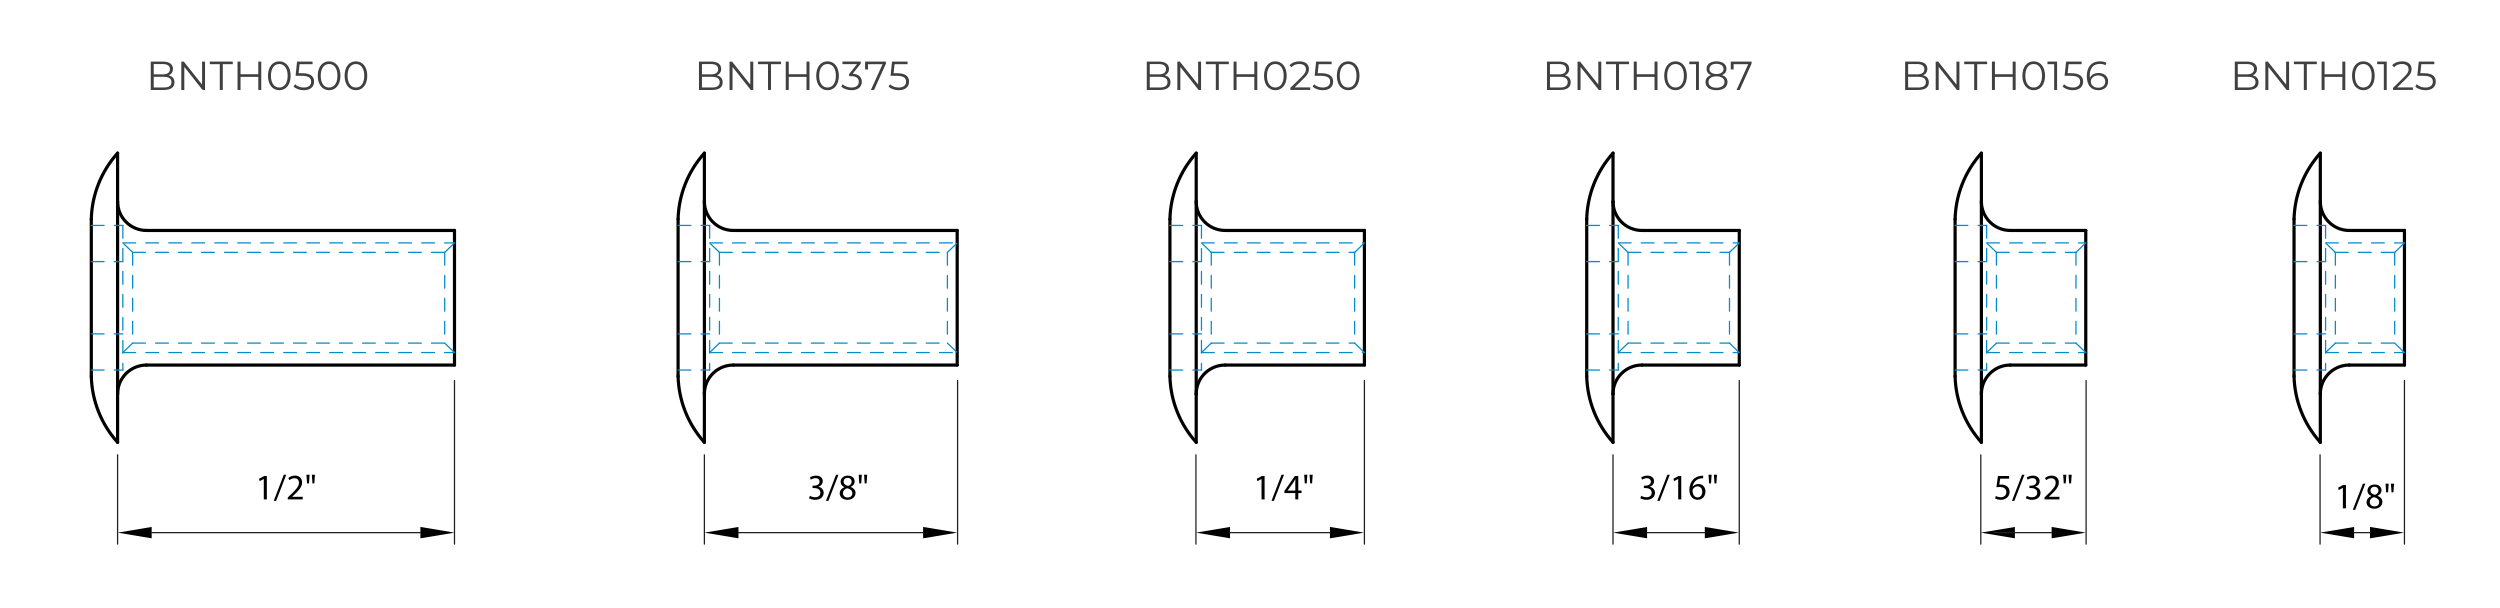 <?xml version="1.0" encoding="UTF-8"?>
<!-- Generator: Adobe Illustrator 16.0.0, SVG Export Plug-In . SVG Version: 6.00 Build 0)  -->
<svg xmlns="http://www.w3.org/2000/svg" xmlns:xlink="http://www.w3.org/1999/xlink" version="1.1" id="Layer_1" x="0px" y="0px" width="555px" height="135px" viewBox="0 155 555 135" xml:space="preserve">
<g>
	<g>
		<path d="M446.027,261.267h-1.982l-0.2,1.335c0.12-0.016,0.231-0.031,0.424-0.031c0.399,0,0.8,0.088,1.119,0.279    c0.408,0.232,0.744,0.68,0.744,1.335c0,1.016-0.808,1.775-1.936,1.775c-0.567,0-1.047-0.16-1.295-0.319l0.176-0.536    c0.216,0.128,0.64,0.288,1.111,0.288c0.664,0,1.231-0.432,1.231-1.128c-0.008-0.671-0.456-1.151-1.495-1.151    c-0.296,0-0.527,0.032-0.72,0.057l0.336-2.495h2.486V261.267z"></path>
		<path d="M446.66,266.192l2.23-5.797h0.544l-2.239,5.797H446.66z"></path>
		<path d="M449.94,265.064c0.2,0.128,0.664,0.328,1.151,0.328c0.904,0,1.184-0.576,1.176-1.008    c-0.008-0.728-0.664-1.039-1.344-1.039h-0.392v-0.528h0.392c0.512,0,1.16-0.264,1.16-0.879c0-0.416-0.265-0.784-0.912-0.784    c-0.415,0-0.815,0.185-1.039,0.344l-0.184-0.512c0.271-0.199,0.799-0.399,1.358-0.399c1.023,0,1.487,0.607,1.487,1.239    c0,0.536-0.319,0.991-0.959,1.224v0.016c0.64,0.128,1.159,0.607,1.159,1.336c0,0.831-0.647,1.559-1.895,1.559    c-0.584,0-1.096-0.184-1.352-0.352L449.94,265.064z"></path>
		<path d="M453.875,265.872v-0.432l0.552-0.536c1.327-1.263,1.928-1.935,1.936-2.718c0-0.528-0.256-1.016-1.031-1.016    c-0.472,0-0.864,0.239-1.104,0.439l-0.225-0.496c0.36-0.304,0.872-0.527,1.472-0.527c1.119,0,1.591,0.768,1.591,1.512    c0,0.959-0.695,1.734-1.791,2.79l-0.415,0.384v0.016h2.334v0.584H453.875z"></path>
		<path d="M458.724,260.396l-0.136,1.919h-0.432l-0.128-1.919H458.724z M459.915,260.396l-0.136,1.919h-0.424l-0.137-1.919H459.915z    "></path>
	</g>
	<polygon points="463.03,273.244 455.463,274.506 455.463,271.984  "></polygon>
	<polygon points="439.739,273.246 447.303,271.984 447.303,274.506  "></polygon>
	
		<line fill="none" stroke="#231F20" stroke-width="0.283" stroke-linecap="round" stroke-linejoin="round" stroke-miterlimit="10" x1="439.739" y1="255.979" x2="439.739" y2="275.787"></line>
	
		<line fill="none" stroke="#231F20" stroke-width="0.283" stroke-linecap="round" stroke-linejoin="round" stroke-miterlimit="10" x1="463.115" y1="239.488" x2="463.115" y2="275.787"></line>
	
		<line fill="none" stroke="#231F20" stroke-width="0.283" stroke-linecap="round" stroke-linejoin="round" stroke-miterlimit="10" x1="442.649" y1="273.244" x2="455.463" y2="273.244"></line>
	<polygon points="533.703,273.244 526.139,274.506 526.139,271.984  "></polygon>
	<polygon points="515.053,273.246 522.617,271.984 522.617,274.506  "></polygon>
	
		<line fill="none" stroke="#231F20" stroke-width="0.283" stroke-linecap="round" stroke-linejoin="round" stroke-miterlimit="10" x1="515.053" y1="255.979" x2="515.053" y2="275.787"></line>
	
		<line fill="none" stroke="#231F20" stroke-width="0.283" stroke-linecap="round" stroke-linejoin="round" stroke-miterlimit="10" x1="533.789" y1="239.488" x2="533.789" y2="275.787"></line>
	
		<line fill="none" stroke="#231F20" stroke-width="0.283" stroke-linecap="round" stroke-linejoin="round" stroke-miterlimit="10" x1="522.617" y1="273.244" x2="526.139" y2="273.244"></line>
	<g>
		<path d="M520.118,263.308h-0.016l-0.903,0.487l-0.137-0.536l1.136-0.607h0.6v5.197h-0.68V263.308z"></path>
		<path d="M522.327,268.169l2.23-5.797h0.544l-2.239,5.797H522.327z"></path>
		<path d="M525.375,266.529c0-0.655,0.392-1.119,1.031-1.392l-0.008-0.023c-0.576-0.271-0.823-0.72-0.823-1.168    c0-0.823,0.695-1.383,1.606-1.383c1.008,0,1.512,0.632,1.512,1.279c0,0.439-0.216,0.911-0.855,1.216v0.023    c0.647,0.256,1.047,0.712,1.047,1.344c0,0.903-0.775,1.511-1.767,1.511C526.031,267.937,525.375,267.289,525.375,266.529z     M528.174,266.497c0-0.631-0.44-0.936-1.144-1.135c-0.608,0.176-0.936,0.575-0.936,1.071c-0.024,0.527,0.376,0.991,1.039,0.991    C527.766,267.425,528.174,267.033,528.174,266.497z M526.239,263.898c0,0.521,0.392,0.8,0.991,0.96    c0.448-0.152,0.792-0.472,0.792-0.943c0-0.416-0.248-0.848-0.88-0.848C526.559,263.067,526.239,263.451,526.239,263.898z"></path>
		<path d="M530.287,262.372l-0.136,1.919h-0.432l-0.128-1.919H530.287z M531.479,262.372l-0.136,1.919h-0.424l-0.136-1.919H531.479z    "></path>
	</g>
	<g>
		<path d="M364.351,265.064c0.2,0.128,0.664,0.328,1.151,0.328c0.904,0,1.184-0.576,1.176-1.008    c-0.008-0.728-0.664-1.039-1.344-1.039h-0.392v-0.528h0.392c0.512,0,1.16-0.264,1.16-0.879c0-0.416-0.265-0.784-0.912-0.784    c-0.415,0-0.815,0.185-1.039,0.344l-0.184-0.512c0.271-0.199,0.799-0.399,1.358-0.399c1.023,0,1.487,0.607,1.487,1.239    c0,0.536-0.319,0.991-0.959,1.224v0.016c0.64,0.128,1.159,0.607,1.159,1.336c0,0.831-0.647,1.559-1.895,1.559    c-0.584,0-1.096-0.184-1.352-0.352L364.351,265.064z"></path>
		<path d="M367.919,266.192l2.23-5.797h0.544l-2.239,5.797H367.919z"></path>
		<path d="M372.558,261.331h-0.016l-0.903,0.487l-0.136-0.536l1.135-0.607h0.6v5.197h-0.68V261.331z"></path>
		<path d="M378.101,261.171c-0.144-0.008-0.328,0-0.527,0.031c-1.104,0.185-1.688,0.992-1.808,1.848h0.024    c0.248-0.328,0.68-0.6,1.255-0.6c0.92,0,1.567,0.663,1.567,1.679c0,0.951-0.647,1.831-1.727,1.831c-1.112,0-1.84-0.863-1.84-2.215    c0-1.023,0.368-1.831,0.88-2.343c0.432-0.424,1.008-0.688,1.663-0.768c0.208-0.032,0.384-0.04,0.512-0.04V261.171z     M377.901,264.169c0-0.743-0.424-1.191-1.071-1.191c-0.424,0-0.815,0.264-1.007,0.64c-0.049,0.08-0.08,0.184-0.08,0.312    c0.016,0.855,0.407,1.487,1.144,1.487C377.493,265.416,377.901,264.913,377.901,264.169z"></path>
		<path d="M379.983,260.396l-0.136,1.919h-0.432l-0.128-1.919H379.983z M381.174,260.396l-0.136,1.919h-0.424l-0.137-1.919H381.174z    "></path>
	</g>
	<polygon points="386.033,273.244 378.469,274.506 378.469,271.984  "></polygon>
	<polygon points="358.088,273.246 365.655,271.984 365.655,274.506  "></polygon>
	
		<line fill="none" stroke="#231F20" stroke-width="0.283" stroke-linecap="round" stroke-linejoin="round" stroke-miterlimit="10" x1="358.088" y1="255.979" x2="358.088" y2="275.787"></line>
	
		<line fill="none" stroke="#231F20" stroke-width="0.283" stroke-linecap="round" stroke-linejoin="round" stroke-miterlimit="10" x1="386.119" y1="239.488" x2="386.119" y2="275.787"></line>
	
		<line fill="none" stroke="#231F20" stroke-width="0.283" stroke-linecap="round" stroke-linejoin="round" stroke-miterlimit="10" x1="365.655" y1="273.244" x2="378.469" y2="273.244"></line>
	<g>
		<path d="M280.06,261.331h-0.016l-0.903,0.487l-0.137-0.536l1.136-0.607h0.6v5.197h-0.68V261.331z"></path>
		<path d="M282.27,266.192l2.23-5.797h0.543l-2.238,5.797H282.27z"></path>
		<path d="M287.555,265.872v-1.415h-2.414v-0.464l2.318-3.318h0.76v3.23h0.728v0.552h-0.728v1.415H287.555z M287.555,263.905v-1.735    c0-0.271,0.009-0.544,0.024-0.815h-0.024c-0.159,0.304-0.287,0.527-0.432,0.768l-1.271,1.768v0.016H287.555z"></path>
		<path d="M290.229,260.396l-0.136,1.919h-0.432l-0.128-1.919H290.229z M291.42,260.396l-0.136,1.919h-0.424l-0.136-1.919H291.42z"></path>
	</g>
	<polygon points="302.811,273.244 295.246,274.506 295.246,271.984  "></polygon>
	<polygon points="265.498,273.246 273.065,271.984 273.065,274.506  "></polygon>
	
		<line fill="none" stroke="#231F20" stroke-width="0.283" stroke-linecap="round" stroke-linejoin="round" stroke-miterlimit="10" x1="265.498" y1="255.979" x2="265.498" y2="275.787"></line>
	
		<line fill="none" stroke="#231F20" stroke-width="0.283" stroke-linecap="round" stroke-linejoin="round" stroke-miterlimit="10" x1="302.899" y1="239.488" x2="302.899" y2="275.787"></line>
	
		<line fill="none" stroke="#231F20" stroke-width="0.283" stroke-linecap="round" stroke-linejoin="round" stroke-miterlimit="10" x1="273.065" y1="273.244" x2="295.246" y2="273.244"></line>
	<g>
		<path d="M179.801,265.064c0.2,0.128,0.664,0.328,1.151,0.328c0.903,0,1.183-0.576,1.175-1.008    c-0.008-0.728-0.664-1.039-1.343-1.039h-0.392v-0.528h0.392c0.512,0,1.159-0.264,1.159-0.879c0-0.416-0.264-0.784-0.911-0.784    c-0.416,0-0.816,0.185-1.04,0.344l-0.184-0.512c0.272-0.199,0.8-0.399,1.359-0.399c1.023,0,1.487,0.607,1.487,1.239    c0,0.536-0.32,0.991-0.959,1.224v0.016c0.64,0.128,1.159,0.607,1.159,1.336c0,0.831-0.647,1.559-1.895,1.559    c-0.583,0-1.095-0.184-1.351-0.352L179.801,265.064z"></path>
		<path d="M183.369,266.192l2.23-5.797h0.544l-2.239,5.797H183.369z"></path>
		<path d="M186.417,264.553c0-0.655,0.392-1.119,1.031-1.392l-0.008-0.023c-0.576-0.271-0.824-0.72-0.824-1.168    c0-0.823,0.696-1.383,1.607-1.383c1.007,0,1.511,0.632,1.511,1.279c0,0.439-0.216,0.911-0.855,1.216v0.023    c0.648,0.256,1.048,0.712,1.048,1.344c0,0.903-0.776,1.511-1.767,1.511C187.073,265.96,186.417,265.313,186.417,264.553z     M189.215,264.521c0-0.631-0.439-0.936-1.144-1.135c-0.607,0.176-0.935,0.575-0.935,1.071c-0.024,0.527,0.375,0.991,1.039,0.991    C188.807,265.448,189.215,265.057,189.215,264.521z M187.28,261.922c0,0.521,0.392,0.8,0.992,0.96    c0.448-0.152,0.792-0.472,0.792-0.943c0-0.416-0.248-0.848-0.879-0.848C187.6,261.091,187.28,261.475,187.28,261.922z"></path>
		<path d="M191.328,260.396l-0.136,1.919h-0.432l-0.128-1.919H191.328z M192.52,260.396l-0.136,1.919h-0.424l-0.136-1.919H192.52z"></path>
	</g>
	<polygon points="212.497,273.244 204.932,274.506 204.932,271.984  "></polygon>
	<polygon points="156.372,273.246 163.938,271.984 163.938,274.506  "></polygon>
	
		<line fill="none" stroke="#231F20" stroke-width="0.283" stroke-linecap="round" stroke-linejoin="round" stroke-miterlimit="10" x1="156.372" y1="255.979" x2="156.372" y2="275.787"></line>
	
		<line fill="none" stroke="#231F20" stroke-width="0.283" stroke-linecap="round" stroke-linejoin="round" stroke-miterlimit="10" x1="212.584" y1="239.488" x2="212.584" y2="275.787"></line>
	
		<line fill="none" stroke="#231F20" stroke-width="0.283" stroke-linecap="round" stroke-linejoin="round" stroke-miterlimit="10" x1="163.938" y1="273.244" x2="204.932" y2="273.244"></line>
	<g>
		<path d="M58.562,261.331h-0.016l-0.904,0.487l-0.136-0.536l1.135-0.607h0.6v5.197h-0.68V261.331z"></path>
		<path d="M60.771,266.192l2.23-5.797h0.544l-2.239,5.797H60.771z"></path>
		<path d="M63.883,265.872v-0.432l0.552-0.536c1.327-1.263,1.927-1.935,1.935-2.718c0-0.528-0.256-1.016-1.032-1.016    c-0.472,0-0.863,0.239-1.104,0.439l-0.224-0.496c0.36-0.304,0.872-0.527,1.471-0.527c1.119,0,1.591,0.768,1.591,1.512    c0,0.959-0.695,1.734-1.791,2.79l-0.416,0.384v0.016H67.2v0.584H63.883z"></path>
		<path d="M68.73,260.396l-0.136,1.919h-0.432l-0.128-1.919H68.73z M69.922,260.396l-0.136,1.919h-0.424l-0.136-1.919H69.922z"></path>
	</g>
	<polygon points="100.897,273.244 93.33,274.506 93.33,271.984  "></polygon>
	<polygon points="26.104,273.246 33.67,271.984 33.67,274.506  "></polygon>
	
		<line fill="none" stroke="#231F20" stroke-width="0.283" stroke-linecap="round" stroke-linejoin="round" stroke-miterlimit="10" x1="26.104" y1="255.979" x2="26.104" y2="275.787"></line>
	
		<line fill="none" stroke="#231F20" stroke-width="0.283" stroke-linecap="round" stroke-linejoin="round" stroke-miterlimit="10" x1="100.897" y1="239.488" x2="100.897" y2="275.787"></line>
	
		<line fill="none" stroke="#231F20" stroke-width="0.283" stroke-linecap="round" stroke-linejoin="round" stroke-miterlimit="10" x1="33.67" y1="273.244" x2="93.33" y2="273.244"></line>
	<g>
		<path fill="#404041" d="M38.731,173.289c0,1.071-0.792,1.684-2.368,1.684h-2.899v-6.302h2.719c1.404,0,2.215,0.594,2.215,1.62    c0,0.721-0.387,1.197-0.963,1.432C38.244,171.902,38.731,172.434,38.731,173.289z M34.13,169.22v2.287h2.008    c1.008,0,1.593-0.388,1.593-1.144s-0.585-1.144-1.593-1.144H34.13z M38.064,173.235c0-0.819-0.603-1.18-1.71-1.18H34.13v2.368    h2.224C37.461,174.424,38.064,174.063,38.064,173.235z"></path>
		<path fill="#404041" d="M45.517,168.671v6.302h-0.549l-4.051-5.113v5.113H40.25v-6.302H40.8l4.06,5.113v-5.113H45.517z"></path>
		<path fill="#404041" d="M48.791,169.247h-2.214v-0.576h5.095v0.576h-2.214v5.726h-0.667V169.247z"></path>
		<path fill="#404041" d="M57.999,168.671v6.302h-0.657v-2.908h-3.943v2.908h-0.666v-6.302h0.666v2.809h3.943v-2.809H57.999z"></path>
		<path fill="#404041" d="M59.491,171.821c0-2.007,1.053-3.204,2.512-3.204s2.521,1.197,2.521,3.204    c0,2.008-1.062,3.205-2.521,3.205S59.491,173.829,59.491,171.821z M63.858,171.821c0-1.683-0.756-2.61-1.854-2.61    c-1.099,0-1.854,0.928-1.854,2.61c0,1.684,0.756,2.611,1.854,2.611C63.101,174.433,63.858,173.505,63.858,171.821z"></path>
		<path fill="#404041" d="M69.726,173.118c0,1.071-0.748,1.908-2.287,1.908c-0.909,0-1.773-0.314-2.259-0.81l0.315-0.514    c0.405,0.423,1.125,0.729,1.936,0.729c1.071,0,1.639-0.522,1.639-1.287c0-0.811-0.504-1.314-2.107-1.314H65.62l0.324-3.16h3.448    v0.576h-2.881l-0.216,2.008h0.81C69.006,171.255,69.726,172.002,69.726,173.118z"></path>
		<path fill="#404041" d="M70.544,171.821c0-2.007,1.053-3.204,2.512-3.204s2.521,1.197,2.521,3.204    c0,2.008-1.062,3.205-2.521,3.205S70.544,173.829,70.544,171.821z M74.91,171.821c0-1.683-0.756-2.61-1.854-2.61    c-1.099,0-1.854,0.928-1.854,2.61c0,1.684,0.756,2.611,1.854,2.611C74.154,174.433,74.91,173.505,74.91,171.821z"></path>
		<path fill="#404041" d="M76.501,171.821c0-2.007,1.053-3.204,2.512-3.204s2.521,1.197,2.521,3.204    c0,2.008-1.062,3.205-2.521,3.205S76.501,173.829,76.501,171.821z M80.867,171.821c0-1.683-0.756-2.61-1.854-2.61    c-1.099,0-1.854,0.928-1.854,2.61c0,1.684,0.756,2.611,1.854,2.611C80.111,174.433,80.867,173.505,80.867,171.821z"></path>
	</g>
	<g>
		<path fill="#404041" d="M160.436,173.289c0,1.071-0.792,1.684-2.368,1.684h-2.899v-6.302h2.719c1.404,0,2.215,0.594,2.215,1.62    c0,0.721-0.387,1.197-0.963,1.432C159.949,171.902,160.436,172.434,160.436,173.289z M155.835,169.22v2.287h2.008    c1.008,0,1.593-0.388,1.593-1.144s-0.585-1.144-1.593-1.144H155.835z M159.769,173.235c0-0.819-0.603-1.18-1.71-1.18h-2.224v2.368    h2.224C159.166,174.424,159.769,174.063,159.769,173.235z"></path>
		<path fill="#404041" d="M167.222,168.671v6.302h-0.549l-4.051-5.113v5.113h-0.666v-6.302h0.549l4.06,5.113v-5.113H167.222z"></path>
		<path fill="#404041" d="M170.496,169.247h-2.214v-0.576h5.095v0.576h-2.214v5.726h-0.667V169.247z"></path>
		<path fill="#404041" d="M179.704,168.671v6.302h-0.657v-2.908h-3.943v2.908h-0.666v-6.302h0.666v2.809h3.943v-2.809H179.704z"></path>
		<path fill="#404041" d="M181.197,171.821c0-2.007,1.053-3.204,2.512-3.204s2.521,1.197,2.521,3.204    c0,2.008-1.062,3.205-2.521,3.205S181.197,173.829,181.197,171.821z M185.563,171.821c0-1.683-0.756-2.61-1.854-2.61    c-1.099,0-1.854,0.928-1.854,2.61c0,1.684,0.756,2.611,1.854,2.611C184.806,174.433,185.563,173.505,185.563,171.821z"></path>
		<path fill="#404041" d="M191.323,173.163c0,1.054-0.765,1.863-2.287,1.863c-0.909,0-1.782-0.314-2.269-0.81l0.315-0.514    c0.405,0.423,1.134,0.729,1.954,0.729c1.044,0,1.621-0.486,1.621-1.27c0-0.756-0.531-1.251-1.702-1.251h-0.45v-0.478l1.747-2.188    h-3.223v-0.576h4.051v0.459l-1.782,2.241C190.648,171.443,191.323,172.155,191.323,173.163z"></path>
		<path fill="#404041" d="M196.678,168.671v0.459l-2.638,5.843h-0.702l2.593-5.726h-3.241v1.18h-0.639v-1.756H196.678z"></path>
		<path fill="#404041" d="M201.808,173.118c0,1.071-0.748,1.908-2.287,1.908c-0.909,0-1.773-0.314-2.259-0.81l0.315-0.514    c0.405,0.423,1.125,0.729,1.936,0.729c1.071,0,1.639-0.522,1.639-1.287c0-0.811-0.504-1.314-2.107-1.314h-1.341l0.324-3.16h3.448    v0.576h-2.881l-0.216,2.008h0.81C201.088,171.255,201.808,172.002,201.808,173.118z"></path>
	</g>
	<g>
		<path fill="#404041" d="M259.85,173.289c0,1.071-0.792,1.684-2.368,1.684h-2.899v-6.302h2.719c1.404,0,2.215,0.594,2.215,1.62    c0,0.721-0.387,1.197-0.963,1.432C259.364,171.902,259.85,172.434,259.85,173.289z M255.25,169.22v2.287h2.008    c1.008,0,1.593-0.388,1.593-1.144s-0.585-1.144-1.593-1.144H255.25z M259.184,173.235c0-0.819-0.603-1.18-1.71-1.18h-2.224v2.368    h2.224C258.581,174.424,259.184,174.063,259.184,173.235z"></path>
		<path fill="#404041" d="M266.636,168.671v6.302h-0.549l-4.051-5.113v5.113h-0.666v-6.302h0.549l4.06,5.113v-5.113H266.636z"></path>
		<path fill="#404041" d="M269.911,169.247h-2.214v-0.576h5.095v0.576h-2.214v5.726h-0.667V169.247z"></path>
		<path fill="#404041" d="M279.119,168.671v6.302h-0.658v-2.908h-3.943v2.908h-0.666v-6.302h0.666v2.809h3.943v-2.809H279.119z"></path>
		<path fill="#404041" d="M280.612,171.821c0-2.007,1.053-3.204,2.512-3.204c1.458,0,2.52,1.197,2.52,3.204    c0,2.008-1.062,3.205-2.52,3.205C281.664,175.026,280.612,173.829,280.612,171.821z M284.977,171.821    c0-1.683-0.756-2.61-1.854-2.61c-1.1,0-1.855,0.928-1.855,2.61c0,1.684,0.756,2.611,1.855,2.611    C284.221,174.433,284.977,173.505,284.977,171.821z"></path>
		<path fill="#404041" d="M290.872,174.396v0.576h-4.421v-0.459l2.62-2.566c0.712-0.702,0.847-1.125,0.847-1.557    c0-0.729-0.514-1.18-1.477-1.18c-0.738,0-1.306,0.225-1.72,0.702l-0.459-0.396c0.486-0.576,1.27-0.899,2.232-0.899    c1.278,0,2.089,0.647,2.089,1.701c0,0.604-0.189,1.144-1.035,1.972l-2.143,2.106H290.872z"></path>
		<path fill="#404041" d="M295.957,173.118c0,1.071-0.748,1.908-2.287,1.908c-0.909,0-1.773-0.314-2.26-0.81l0.315-0.514    c0.405,0.423,1.126,0.729,1.936,0.729c1.071,0,1.639-0.522,1.639-1.287c0-0.811-0.505-1.314-2.106-1.314h-1.342l0.324-3.16h3.447    v0.576h-2.881l-0.215,2.008h0.81C295.237,171.255,295.957,172.002,295.957,173.118z"></path>
		<path fill="#404041" d="M296.776,171.821c0-2.007,1.053-3.204,2.512-3.204c1.458,0,2.52,1.197,2.52,3.204    c0,2.008-1.062,3.205-2.52,3.205C297.828,175.026,296.776,173.829,296.776,171.821z M301.141,171.821    c0-1.683-0.756-2.61-1.854-2.61c-1.1,0-1.855,0.928-1.855,2.61c0,1.684,0.756,2.611,1.855,2.611    C300.385,174.433,301.141,173.505,301.141,171.821z"></path>
	</g>
	<g>
		<path fill="#404041" d="M348.695,173.289c0,1.071-0.792,1.684-2.368,1.684h-2.898v-6.302h2.719c1.404,0,2.215,0.594,2.215,1.62    c0,0.721-0.387,1.197-0.963,1.432C348.208,171.902,348.695,172.434,348.695,173.289z M344.094,169.22v2.287h2.008    c1.008,0,1.594-0.388,1.594-1.144s-0.586-1.144-1.594-1.144H344.094z M348.028,173.235c0-0.819-0.603-1.18-1.71-1.18h-2.224v2.368    h2.224C347.425,174.424,348.028,174.063,348.028,173.235z"></path>
		<path fill="#404041" d="M355.481,168.671v6.302h-0.549l-4.052-5.113v5.113h-0.666v-6.302h0.55l4.06,5.113v-5.113H355.481z"></path>
		<path fill="#404041" d="M358.755,169.247h-2.214v-0.576h5.095v0.576h-2.214v5.726h-0.667V169.247z"></path>
		<path fill="#404041" d="M367.963,168.671v6.302h-0.657v-2.908h-3.943v2.908h-0.666v-6.302h0.666v2.809h3.943v-2.809H367.963z"></path>
		<path fill="#404041" d="M369.455,171.821c0-2.007,1.053-3.204,2.512-3.204s2.521,1.197,2.521,3.204    c0,2.008-1.062,3.205-2.521,3.205S369.455,173.829,369.455,171.821z M373.822,171.821c0-1.683-0.757-2.61-1.854-2.61    c-1.099,0-1.854,0.928-1.854,2.61c0,1.684,0.756,2.611,1.854,2.611C373.065,174.433,373.822,173.505,373.822,171.821z"></path>
		<path fill="#404041" d="M377.16,168.671v6.302h-0.648v-5.726h-1.486v-0.576H377.16z"></path>
		<path fill="#404041" d="M383.506,173.217c0,1.116-0.945,1.81-2.449,1.81c-1.512,0-2.431-0.693-2.431-1.81    c0-0.756,0.433-1.287,1.216-1.548c-0.64-0.252-0.99-0.729-0.99-1.387c0-1.026,0.873-1.665,2.205-1.665s2.224,0.639,2.224,1.665    c0,0.657-0.36,1.135-1.009,1.387C383.065,171.93,383.506,172.47,383.506,173.217z M382.84,173.208    c0-0.774-0.667-1.261-1.783-1.261s-1.773,0.486-1.773,1.261c0,0.783,0.657,1.27,1.773,1.27S382.84,173.991,382.84,173.208z     M381.057,171.435c0.981,0,1.566-0.441,1.566-1.125c0-0.712-0.621-1.144-1.566-1.144c-0.954,0-1.558,0.432-1.558,1.134    C379.499,170.993,380.075,171.435,381.057,171.435z"></path>
		<path fill="#404041" d="M388.852,168.671v0.459l-2.639,5.843h-0.701l2.592-5.726h-3.24v1.18h-0.64v-1.756H388.852z"></path>
	</g>
	<g>
		<path fill="#404041" d="M501.389,173.289c0,1.071-0.792,1.684-2.367,1.684h-2.898v-6.302h2.719c1.404,0,2.215,0.594,2.215,1.62    c0,0.721-0.388,1.197-0.964,1.432C500.903,171.902,501.389,172.434,501.389,173.289z M496.789,169.22v2.287h2.008    c1.008,0,1.593-0.388,1.593-1.144s-0.585-1.144-1.593-1.144H496.789z M500.723,173.235c0-0.819-0.604-1.18-1.711-1.18h-2.223    v2.368h2.223C500.119,174.424,500.723,174.063,500.723,173.235z"></path>
		<path fill="#404041" d="M508.176,168.671v6.302h-0.55l-4.052-5.113v5.113h-0.666v-6.302h0.55l4.06,5.113v-5.113H508.176z"></path>
		<path fill="#404041" d="M511.449,169.247h-2.214v-0.576h5.095v0.576h-2.214v5.726h-0.667V169.247z"></path>
		<path fill="#404041" d="M520.658,168.671v6.302H520v-2.908h-3.943v2.908h-0.666v-6.302h0.666v2.809H520v-2.809H520.658z"></path>
		<path fill="#404041" d="M522.151,171.821c0-2.007,1.053-3.204,2.512-3.204c1.458,0,2.52,1.197,2.52,3.204    c0,2.008-1.062,3.205-2.52,3.205C523.203,175.026,522.151,173.829,522.151,171.821z M526.516,171.821    c0-1.683-0.756-2.61-1.854-2.61c-1.1,0-1.855,0.928-1.855,2.61c0,1.684,0.756,2.611,1.855,2.611    C525.76,174.433,526.516,173.505,526.516,171.821z"></path>
		<path fill="#404041" d="M529.855,168.671v6.302h-0.648v-5.726h-1.485v-0.576H529.855z"></path>
		<path fill="#404041" d="M535.66,174.396v0.576h-4.42v-0.459l2.619-2.565c0.711-0.703,0.847-1.126,0.847-1.558    c0-0.729-0.513-1.18-1.477-1.18c-0.738,0-1.306,0.225-1.72,0.702l-0.459-0.396c0.486-0.576,1.27-0.899,2.232-0.899    c1.278,0,2.089,0.647,2.089,1.701c0,0.604-0.188,1.144-1.035,1.972l-2.144,2.106H535.66z"></path>
		<path fill="#404041" d="M540.745,173.118c0,1.071-0.747,1.908-2.287,1.908c-0.909,0-1.773-0.314-2.259-0.81l0.314-0.514    c0.405,0.423,1.125,0.729,1.936,0.729c1.071,0,1.639-0.522,1.639-1.287c0-0.811-0.504-1.314-2.107-1.314h-1.341l0.324-3.16h3.448    v0.576h-2.881l-0.217,2.008h0.811C540.026,171.255,540.745,172.002,540.745,173.118z"></path>
	</g>
	<g>
		<path fill="#404041" d="M428.205,173.289c0,1.071-0.792,1.684-2.367,1.684h-2.898v-6.302h2.719c1.404,0,2.215,0.594,2.215,1.62    c0,0.721-0.388,1.197-0.964,1.432C427.719,171.902,428.205,172.434,428.205,173.289z M423.606,169.22v2.287h2.008    c1.008,0,1.593-0.388,1.593-1.144s-0.585-1.144-1.593-1.144H423.606z M427.539,173.235c0-0.819-0.604-1.18-1.711-1.18h-2.223    v2.368h2.223C426.936,174.424,427.539,174.063,427.539,173.235z"></path>
		<path fill="#404041" d="M434.992,168.671v6.302h-0.55l-4.052-5.113v5.113h-0.666v-6.302h0.55l4.06,5.113v-5.113H434.992z"></path>
		<path fill="#404041" d="M438.266,169.247h-2.214v-0.576h5.095v0.576h-2.214v5.726h-0.667V169.247z"></path>
		<path fill="#404041" d="M447.475,168.671v6.302h-0.658v-2.908h-3.943v2.908h-0.666v-6.302h0.666v2.809h3.943v-2.809H447.475z"></path>
		<path fill="#404041" d="M448.967,171.821c0-2.007,1.053-3.204,2.512-3.204c1.458,0,2.52,1.197,2.52,3.204    c0,2.008-1.062,3.205-2.52,3.205C450.02,175.026,448.967,173.829,448.967,171.821z M453.332,171.821    c0-1.683-0.756-2.61-1.854-2.61c-1.1,0-1.855,0.928-1.855,2.61c0,1.684,0.756,2.611,1.855,2.611    C452.576,174.433,453.332,173.505,453.332,171.821z"></path>
		<path fill="#404041" d="M456.671,168.671v6.302h-0.648v-5.726h-1.485v-0.576H456.671z"></path>
		<path fill="#404041" d="M462.449,173.118c0,1.071-0.747,1.908-2.287,1.908c-0.908,0-1.773-0.314-2.259-0.81l0.315-0.514    c0.404,0.423,1.125,0.729,1.936,0.729c1.07,0,1.639-0.522,1.639-1.287c0-0.811-0.505-1.314-2.107-1.314h-1.342l0.324-3.16h3.448    v0.576h-2.881l-0.216,2.008h0.811C461.73,171.255,462.449,172.002,462.449,173.118z"></path>
		<path fill="#404041" d="M468.002,173.091c0,1.18-0.927,1.936-2.151,1.936c-1.675,0-2.583-1.161-2.583-3.15    c0-2.143,1.17-3.259,2.881-3.259c0.566,0,1.098,0.099,1.494,0.342l-0.262,0.522c-0.324-0.217-0.756-0.298-1.225-0.298    c-1.359,0-2.232,0.874-2.232,2.584c0,0.145,0.01,0.324,0.027,0.514c0.314-0.693,1.053-1.081,1.927-1.081    C467.129,171.2,468.002,171.938,468.002,173.091z M467.364,173.109c0-0.828-0.612-1.359-1.584-1.359    c-0.964,0-1.621,0.594-1.621,1.377c0,0.693,0.576,1.351,1.666,1.351C466.733,174.478,467.364,173.946,467.364,173.109z"></path>
	</g>
	<g>
		<g id="ARC_140_">
			
				<path fill="none" stroke="#000000" stroke-width="0.709" stroke-linecap="round" stroke-linejoin="round" stroke-miterlimit="10" d="     M439.868,188.998c-3.635,4.039-5.706,9.244-5.837,14.678"></path>
		</g>
		<g id="ARC_139_">
			
				<path fill="none" stroke="#000000" stroke-width="0.709" stroke-linecap="round" stroke-linejoin="round" stroke-miterlimit="10" d="     M434.031,238.522c0.131,5.435,2.202,10.639,5.837,14.678"></path>
		</g>
		<g id="LINE_534_">
			
				<line fill="none" stroke="#000000" stroke-width="0.709" stroke-linecap="round" stroke-linejoin="round" stroke-miterlimit="10" x1="434.031" y1="203.676" x2="434.031" y2="238.522"></line>
		</g>
		<g id="LINE_533_">
			
				<line fill="none" stroke="#000000" stroke-width="0.709" stroke-linecap="round" stroke-linejoin="round" stroke-miterlimit="10" x1="439.868" y1="188.998" x2="439.868" y2="199.737"></line>
		</g>
		<g id="ARC_138_">
			
				<path fill="none" stroke="#000000" stroke-width="0.709" stroke-linecap="round" stroke-linejoin="round" stroke-miterlimit="10" d="     M439.868,199.737c0,3.547,2.874,6.422,6.419,6.422"></path>
		</g>
		<g id="LINE_532_">
			
				<line fill="none" stroke="#000000" stroke-width="0.709" stroke-linecap="round" stroke-linejoin="round" stroke-miterlimit="10" x1="439.868" y1="253.2" x2="439.868" y2="242.46"></line>
		</g>
		<g id="ARC_137_">
			
				<path fill="none" stroke="#000000" stroke-width="0.709" stroke-linecap="round" stroke-linejoin="round" stroke-miterlimit="10" d="     M446.287,236.042c-3.545,0-6.419,2.872-6.419,6.418"></path>
		</g>
		<g id="LINE_531_">
			
				<line fill="none" stroke="#000000" stroke-width="0.709" stroke-linecap="round" stroke-linejoin="round" stroke-miterlimit="10" x1="446.287" y1="206.159" x2="463.039" y2="206.159"></line>
		</g>
		<g id="LINE_530_">
			
				<line fill="none" stroke="#000000" stroke-width="0.709" stroke-linecap="round" stroke-linejoin="round" stroke-miterlimit="10" x1="446.287" y1="236.042" x2="463.039" y2="236.042"></line>
		</g>
		<g id="LINE_529_">
			
				<line fill="none" stroke="#000000" stroke-width="0.709" stroke-linecap="round" stroke-linejoin="round" stroke-miterlimit="10" x1="463.039" y1="206.159" x2="463.039" y2="236.042"></line>
		</g>
		
			<line fill="none" stroke="#000000" stroke-width="0.709" stroke-linecap="round" stroke-linejoin="round" stroke-miterlimit="10" x1="439.868" y1="199.737" x2="439.868" y2="242.46"></line>
		<g id="LINE_528_">
			
				<line fill="none" stroke="#068BCC" stroke-width="0.283" stroke-linecap="round" stroke-linejoin="round" stroke-miterlimit="10" stroke-dasharray="2.835,2.268" x1="441.035" y1="205.05" x2="441.035" y2="237.146"></line>
		</g>
		<g id="LINE_527_">
			
				<line fill="none" stroke="#068BCC" stroke-width="0.283" stroke-linecap="round" stroke-linejoin="round" stroke-miterlimit="10" stroke-dasharray="2.835,2.268" x1="434.031" y1="205.05" x2="441.035" y2="205.05"></line>
		</g>
		<g id="LINE_526_">
			
				<line fill="none" stroke="#068BCC" stroke-width="0.283" stroke-linecap="round" stroke-linejoin="round" stroke-miterlimit="10" stroke-dasharray="2.835,2.268" x1="434.031" y1="213.075" x2="441.035" y2="213.075"></line>
		</g>
		<g id="LINE_525_">
			
				<line fill="none" stroke="#068BCC" stroke-width="0.283" stroke-linecap="round" stroke-linejoin="round" stroke-miterlimit="10" stroke-dasharray="2.835,2.268" x1="434.031" y1="229.122" x2="441.035" y2="229.122"></line>
		</g>
		<g id="LINE_524_">
			
				<line fill="none" stroke="#068BCC" stroke-width="0.283" stroke-linecap="round" stroke-linejoin="round" stroke-miterlimit="10" stroke-dasharray="2.835,2.268" x1="434.031" y1="237.146" x2="441.035" y2="237.146"></line>
		</g>
		<g id="LINE_523_">
			
				<line fill="none" stroke="#068BCC" stroke-width="0.283" stroke-linecap="round" stroke-linejoin="round" stroke-miterlimit="10" stroke-dasharray="2.835,2.268" x1="443.209" y1="211.031" x2="441.035" y2="208.929"></line>
		</g>
		<g id="LINE_522_">
			
				<line fill="none" stroke="#068BCC" stroke-width="0.283" stroke-linecap="round" stroke-linejoin="round" stroke-miterlimit="10" stroke-dasharray="2.835,2.268" x1="443.209" y1="231.168" x2="441.035" y2="233.269"></line>
		</g>
		<g id="LINE_521_">
			
				<line fill="none" stroke="#068BCC" stroke-width="0.283" stroke-linecap="round" stroke-linejoin="round" stroke-miterlimit="10" stroke-dasharray="2.835,2.268" x1="443.209" y1="211.031" x2="443.209" y2="231.168"></line>
		</g>
		<g id="LINE_520_">
			
				<line fill="none" stroke="#068BCC" stroke-width="0.283" stroke-linecap="round" stroke-linejoin="round" stroke-miterlimit="10" stroke-dasharray="2.835,2.268" x1="441.035" y1="208.929" x2="463.039" y2="208.929"></line>
		</g>
		<g id="LINE_519_">
			
				<line fill="none" stroke="#068BCC" stroke-width="0.283" stroke-linecap="round" stroke-linejoin="round" stroke-miterlimit="10" stroke-dasharray="2.835,2.268" x1="441.035" y1="233.269" x2="463.039" y2="233.269"></line>
		</g>
		<g id="LINE_518_">
			
				<line fill="none" stroke="#068BCC" stroke-width="0.283" stroke-linecap="round" stroke-linejoin="round" stroke-miterlimit="10" stroke-dasharray="2.835,2.268" x1="460.865" y1="211.031" x2="463.039" y2="208.929"></line>
		</g>
		<g id="LINE_517_">
			
				<line fill="none" stroke="#068BCC" stroke-width="0.283" stroke-linecap="round" stroke-linejoin="round" stroke-miterlimit="10" stroke-dasharray="2.835,2.268" x1="460.865" y1="211.031" x2="460.865" y2="231.168"></line>
		</g>
		<g id="LINE_516_">
			
				<line fill="none" stroke="#068BCC" stroke-width="0.283" stroke-linecap="round" stroke-linejoin="round" stroke-miterlimit="10" stroke-dasharray="2.835,2.268" x1="460.865" y1="231.168" x2="463.039" y2="233.269"></line>
		</g>
		<g id="LINE_515_">
			
				<line fill="none" stroke="#068BCC" stroke-width="0.283" stroke-linecap="round" stroke-linejoin="round" stroke-miterlimit="10" stroke-dasharray="2.835,2.268" x1="443.209" y1="211.031" x2="460.865" y2="211.031"></line>
		</g>
		<g id="LINE_514_">
			
				<line fill="none" stroke="#068BCC" stroke-width="0.283" stroke-linecap="round" stroke-linejoin="round" stroke-miterlimit="10" stroke-dasharray="2.835,2.268" x1="443.209" y1="231.168" x2="460.865" y2="231.168"></line>
		</g>
	</g>
	<g>
		<g id="ARC_134_">
			
				<path fill="none" stroke="#000000" stroke-width="0.709" stroke-linecap="round" stroke-linejoin="round" stroke-miterlimit="10" d="     M515.112,188.998c-3.635,4.039-5.705,9.244-5.836,14.678"></path>
		</g>
		<g id="ARC_133_">
			
				<path fill="none" stroke="#000000" stroke-width="0.709" stroke-linecap="round" stroke-linejoin="round" stroke-miterlimit="10" d="     M509.276,238.522c0.131,5.435,2.201,10.639,5.836,14.678"></path>
		</g>
		<g id="LINE_513_">
			
				<line fill="none" stroke="#000000" stroke-width="0.709" stroke-linecap="round" stroke-linejoin="round" stroke-miterlimit="10" x1="509.276" y1="203.676" x2="509.276" y2="238.522"></line>
		</g>
		<g id="LINE_512_">
			
				<line fill="none" stroke="#000000" stroke-width="0.709" stroke-linecap="round" stroke-linejoin="round" stroke-miterlimit="10" x1="515.112" y1="188.998" x2="515.112" y2="199.737"></line>
		</g>
		<g id="ARC_132_">
			
				<path fill="none" stroke="#000000" stroke-width="0.709" stroke-linecap="round" stroke-linejoin="round" stroke-miterlimit="10" d="     M515.112,199.737c0,3.547,2.875,6.422,6.42,6.422"></path>
		</g>
		<g id="LINE_511_">
			
				<line fill="none" stroke="#000000" stroke-width="0.709" stroke-linecap="round" stroke-linejoin="round" stroke-miterlimit="10" x1="515.112" y1="253.2" x2="515.112" y2="242.46"></line>
		</g>
		<g id="ARC_131_">
			
				<path fill="none" stroke="#000000" stroke-width="0.709" stroke-linecap="round" stroke-linejoin="round" stroke-miterlimit="10" d="     M521.531,236.042c-3.545,0-6.42,2.872-6.42,6.418"></path>
		</g>
		<g id="LINE_510_">
			
				<line fill="none" stroke="#000000" stroke-width="0.709" stroke-linecap="round" stroke-linejoin="round" stroke-miterlimit="10" x1="521.531" y1="206.159" x2="533.789" y2="206.159"></line>
		</g>
		<g id="LINE_509_">
			
				<line fill="none" stroke="#000000" stroke-width="0.709" stroke-linecap="round" stroke-linejoin="round" stroke-miterlimit="10" x1="521.531" y1="236.042" x2="533.789" y2="236.042"></line>
		</g>
		<g id="LINE_508_">
			
				<line fill="none" stroke="#000000" stroke-width="0.709" stroke-linecap="round" stroke-linejoin="round" stroke-miterlimit="10" x1="533.789" y1="206.159" x2="533.789" y2="236.042"></line>
		</g>
		
			<line fill="none" stroke="#000000" stroke-width="0.709" stroke-linecap="round" stroke-linejoin="round" stroke-miterlimit="10" x1="515.112" y1="199.737" x2="515.112" y2="242.46"></line>
		<g id="LINE_507_">
			
				<line fill="none" stroke="#068BCC" stroke-width="0.283" stroke-linecap="round" stroke-linejoin="round" stroke-miterlimit="10" stroke-dasharray="2.835,2.268" x1="516.28" y1="205.05" x2="516.28" y2="237.146"></line>
		</g>
		<g id="LINE_506_">
			
				<line fill="none" stroke="#068BCC" stroke-width="0.283" stroke-linecap="round" stroke-linejoin="round" stroke-miterlimit="10" stroke-dasharray="2.835,2.268" x1="509.276" y1="205.05" x2="516.28" y2="205.05"></line>
		</g>
		<g id="LINE_505_">
			
				<line fill="none" stroke="#068BCC" stroke-width="0.283" stroke-linecap="round" stroke-linejoin="round" stroke-miterlimit="10" stroke-dasharray="2.835,2.268" x1="509.276" y1="213.075" x2="516.28" y2="213.075"></line>
		</g>
		<g id="LINE_504_">
			
				<line fill="none" stroke="#068BCC" stroke-width="0.283" stroke-linecap="round" stroke-linejoin="round" stroke-miterlimit="10" stroke-dasharray="2.835,2.268" x1="509.276" y1="229.122" x2="516.28" y2="229.122"></line>
		</g>
		<g id="LINE_503_">
			
				<line fill="none" stroke="#068BCC" stroke-width="0.283" stroke-linecap="round" stroke-linejoin="round" stroke-miterlimit="10" stroke-dasharray="2.835,2.268" x1="509.276" y1="237.146" x2="516.28" y2="237.146"></line>
		</g>
		<g id="LINE_502_">
			
				<line fill="none" stroke="#068BCC" stroke-width="0.283" stroke-linecap="round" stroke-linejoin="round" stroke-miterlimit="10" stroke-dasharray="2.835,2.268" x1="518.453" y1="211.031" x2="516.28" y2="208.929"></line>
		</g>
		<g id="LINE_501_">
			
				<line fill="none" stroke="#068BCC" stroke-width="0.283" stroke-linecap="round" stroke-linejoin="round" stroke-miterlimit="10" stroke-dasharray="2.835,2.268" x1="518.453" y1="231.168" x2="516.28" y2="233.269"></line>
		</g>
		<g id="LINE_500_">
			
				<line fill="none" stroke="#068BCC" stroke-width="0.283" stroke-linecap="round" stroke-linejoin="round" stroke-miterlimit="10" stroke-dasharray="2.835,2.268" x1="518.453" y1="211.031" x2="518.453" y2="231.168"></line>
		</g>
		<g id="LINE_499_">
			
				<line fill="none" stroke="#068BCC" stroke-width="0.283" stroke-linecap="round" stroke-linejoin="round" stroke-miterlimit="10" stroke-dasharray="2.835,2.268" x1="516.28" y1="208.929" x2="533.789" y2="208.929"></line>
		</g>
		<g id="LINE_498_">
			
				<line fill="none" stroke="#068BCC" stroke-width="0.283" stroke-linecap="round" stroke-linejoin="round" stroke-miterlimit="10" stroke-dasharray="2.835,2.268" x1="516.28" y1="233.269" x2="533.789" y2="233.269"></line>
		</g>
		<g id="LINE_497_">
			
				<line fill="none" stroke="#068BCC" stroke-width="0.283" stroke-linecap="round" stroke-linejoin="round" stroke-miterlimit="10" stroke-dasharray="2.835,2.268" x1="531.615" y1="211.031" x2="533.789" y2="208.929"></line>
		</g>
		<g id="LINE_496_">
			
				<line fill="none" stroke="#068BCC" stroke-width="0.283" stroke-linecap="round" stroke-linejoin="round" stroke-miterlimit="10" stroke-dasharray="2.835,2.268" x1="531.615" y1="211.031" x2="531.615" y2="231.168"></line>
		</g>
		<g id="LINE_495_">
			
				<line fill="none" stroke="#068BCC" stroke-width="0.283" stroke-linecap="round" stroke-linejoin="round" stroke-miterlimit="10" stroke-dasharray="2.835,2.268" x1="531.615" y1="231.168" x2="533.789" y2="233.269"></line>
		</g>
		<g id="LINE_494_">
			
				<line fill="none" stroke="#068BCC" stroke-width="0.283" stroke-linecap="round" stroke-linejoin="round" stroke-miterlimit="10" stroke-dasharray="2.835,2.268" x1="518.453" y1="211.031" x2="531.615" y2="211.031"></line>
		</g>
		<g id="LINE_493_">
			
				<line fill="none" stroke="#068BCC" stroke-width="0.283" stroke-linecap="round" stroke-linejoin="round" stroke-miterlimit="10" stroke-dasharray="2.835,2.268" x1="518.453" y1="231.168" x2="531.615" y2="231.168"></line>
		</g>
	</g>
	<g>
		<g id="ARC_122_">
			
				<path fill="none" stroke="#000000" stroke-width="0.709" stroke-linecap="round" stroke-linejoin="round" stroke-miterlimit="10" d="     M358.088,188.998c-3.635,4.039-5.705,9.244-5.836,14.678"></path>
		</g>
		<g id="ARC_121_">
			
				<path fill="none" stroke="#000000" stroke-width="0.709" stroke-linecap="round" stroke-linejoin="round" stroke-miterlimit="10" d="     M352.252,238.522c0.131,5.435,2.201,10.639,5.836,14.678"></path>
		</g>
		<g id="LINE_492_">
			
				<line fill="none" stroke="#000000" stroke-width="0.709" stroke-linecap="round" stroke-linejoin="round" stroke-miterlimit="10" x1="352.252" y1="203.676" x2="352.252" y2="238.522"></line>
		</g>
		<g id="LINE_491_">
			
				<line fill="none" stroke="#000000" stroke-width="0.709" stroke-linecap="round" stroke-linejoin="round" stroke-miterlimit="10" x1="358.088" y1="188.998" x2="358.088" y2="199.737"></line>
		</g>
		<g id="ARC_120_">
			
				<path fill="none" stroke="#000000" stroke-width="0.709" stroke-linecap="round" stroke-linejoin="round" stroke-miterlimit="10" d="     M358.088,199.737c0,3.547,2.875,6.422,6.42,6.422"></path>
		</g>
		<g id="LINE_490_">
			
				<line fill="none" stroke="#000000" stroke-width="0.709" stroke-linecap="round" stroke-linejoin="round" stroke-miterlimit="10" x1="358.088" y1="253.2" x2="358.088" y2="242.46"></line>
		</g>
		<g id="ARC_119_">
			
				<path fill="none" stroke="#000000" stroke-width="0.709" stroke-linecap="round" stroke-linejoin="round" stroke-miterlimit="10" d="     M364.508,236.042c-3.545,0-6.42,2.872-6.42,6.418"></path>
		</g>
		<g id="LINE_489_">
			
				<line fill="none" stroke="#000000" stroke-width="0.709" stroke-linecap="round" stroke-linejoin="round" stroke-miterlimit="10" x1="364.508" y1="206.159" x2="386.119" y2="206.159"></line>
		</g>
		<g id="LINE_488_">
			
				<line fill="none" stroke="#000000" stroke-width="0.709" stroke-linecap="round" stroke-linejoin="round" stroke-miterlimit="10" x1="364.508" y1="236.042" x2="386.119" y2="236.042"></line>
		</g>
		<g id="LINE_487_">
			
				<line fill="none" stroke="#000000" stroke-width="0.709" stroke-linecap="round" stroke-linejoin="round" stroke-miterlimit="10" x1="386.119" y1="206.159" x2="386.119" y2="236.042"></line>
		</g>
		
			<line fill="none" stroke="#000000" stroke-width="0.709" stroke-linecap="round" stroke-linejoin="round" stroke-miterlimit="10" x1="358.088" y1="199.737" x2="358.088" y2="242.46"></line>
		<g id="LINE_486_">
			
				<line fill="none" stroke="#068BCC" stroke-width="0.283" stroke-linecap="round" stroke-linejoin="round" stroke-miterlimit="10" stroke-dasharray="2.835,2.268" x1="359.256" y1="205.05" x2="359.256" y2="237.146"></line>
		</g>
		<g id="LINE_485_">
			
				<line fill="none" stroke="#068BCC" stroke-width="0.283" stroke-linecap="round" stroke-linejoin="round" stroke-miterlimit="10" stroke-dasharray="2.835,2.268" x1="352.252" y1="205.05" x2="359.256" y2="205.05"></line>
		</g>
		<g id="LINE_484_">
			
				<line fill="none" stroke="#068BCC" stroke-width="0.283" stroke-linecap="round" stroke-linejoin="round" stroke-miterlimit="10" stroke-dasharray="2.835,2.268" x1="352.252" y1="213.075" x2="359.256" y2="213.075"></line>
		</g>
		<g id="LINE_483_">
			
				<line fill="none" stroke="#068BCC" stroke-width="0.283" stroke-linecap="round" stroke-linejoin="round" stroke-miterlimit="10" stroke-dasharray="2.835,2.268" x1="352.252" y1="229.122" x2="359.256" y2="229.122"></line>
		</g>
		<g id="LINE_482_">
			
				<line fill="none" stroke="#068BCC" stroke-width="0.283" stroke-linecap="round" stroke-linejoin="round" stroke-miterlimit="10" stroke-dasharray="2.835,2.268" x1="352.252" y1="237.146" x2="359.256" y2="237.146"></line>
		</g>
		<g id="LINE_481_">
			
				<line fill="none" stroke="#068BCC" stroke-width="0.283" stroke-linecap="round" stroke-linejoin="round" stroke-miterlimit="10" stroke-dasharray="2.835,2.268" x1="361.43" y1="211.031" x2="359.256" y2="208.929"></line>
		</g>
		<g id="LINE_480_">
			
				<line fill="none" stroke="#068BCC" stroke-width="0.283" stroke-linecap="round" stroke-linejoin="round" stroke-miterlimit="10" stroke-dasharray="2.835,2.268" x1="361.43" y1="231.168" x2="359.256" y2="233.269"></line>
		</g>
		<g id="LINE_479_">
			
				<line fill="none" stroke="#068BCC" stroke-width="0.283" stroke-linecap="round" stroke-linejoin="round" stroke-miterlimit="10" stroke-dasharray="2.835,2.268" x1="361.43" y1="211.031" x2="361.43" y2="231.168"></line>
		</g>
		<g id="LINE_478_">
			
				<line fill="none" stroke="#068BCC" stroke-width="0.283" stroke-linecap="round" stroke-linejoin="round" stroke-miterlimit="10" stroke-dasharray="2.835,2.268" x1="359.256" y1="208.929" x2="386.119" y2="208.929"></line>
		</g>
		<g id="LINE_477_">
			
				<line fill="none" stroke="#068BCC" stroke-width="0.283" stroke-linecap="round" stroke-linejoin="round" stroke-miterlimit="10" stroke-dasharray="2.835,2.268" x1="359.256" y1="233.269" x2="386.119" y2="233.269"></line>
		</g>
		<g id="LINE_476_">
			
				<line fill="none" stroke="#068BCC" stroke-width="0.283" stroke-linecap="round" stroke-linejoin="round" stroke-miterlimit="10" stroke-dasharray="2.835,2.268" x1="383.946" y1="211.031" x2="386.119" y2="208.929"></line>
		</g>
		<g id="LINE_475_">
			
				<line fill="none" stroke="#068BCC" stroke-width="0.283" stroke-linecap="round" stroke-linejoin="round" stroke-miterlimit="10" stroke-dasharray="2.835,2.268" x1="383.946" y1="211.031" x2="383.946" y2="231.168"></line>
		</g>
		<g id="LINE_474_">
			
				<line fill="none" stroke="#068BCC" stroke-width="0.283" stroke-linecap="round" stroke-linejoin="round" stroke-miterlimit="10" stroke-dasharray="2.835,2.268" x1="383.946" y1="231.168" x2="386.119" y2="233.269"></line>
		</g>
		<g id="LINE_473_">
			
				<line fill="none" stroke="#068BCC" stroke-width="0.283" stroke-linecap="round" stroke-linejoin="round" stroke-miterlimit="10" stroke-dasharray="2.835,2.268" x1="361.43" y1="211.031" x2="383.946" y2="211.031"></line>
		</g>
		<g id="LINE_472_">
			
				<line fill="none" stroke="#068BCC" stroke-width="0.283" stroke-linecap="round" stroke-linejoin="round" stroke-miterlimit="10" stroke-dasharray="2.835,2.268" x1="361.43" y1="231.168" x2="383.946" y2="231.168"></line>
		</g>
	</g>
	<g>
		<g id="ARC_126_">
			
				<path fill="none" stroke="#000000" stroke-width="0.709" stroke-linecap="round" stroke-linejoin="round" stroke-miterlimit="10" d="     M265.559,188.998c-3.635,4.039-5.706,9.244-5.837,14.678"></path>
		</g>
		<g id="ARC_125_">
			
				<path fill="none" stroke="#000000" stroke-width="0.709" stroke-linecap="round" stroke-linejoin="round" stroke-miterlimit="10" d="     M259.722,238.522c0.131,5.435,2.202,10.639,5.837,14.678"></path>
		</g>
		<g id="LINE_471_">
			
				<line fill="none" stroke="#000000" stroke-width="0.709" stroke-linecap="round" stroke-linejoin="round" stroke-miterlimit="10" x1="259.722" y1="203.676" x2="259.722" y2="238.522"></line>
		</g>
		<g id="LINE_470_">
			
				<line fill="none" stroke="#000000" stroke-width="0.709" stroke-linecap="round" stroke-linejoin="round" stroke-miterlimit="10" x1="265.559" y1="188.998" x2="265.559" y2="199.737"></line>
		</g>
		<g id="ARC_124_">
			
				<path fill="none" stroke="#000000" stroke-width="0.709" stroke-linecap="round" stroke-linejoin="round" stroke-miterlimit="10" d="     M265.559,199.737c0,3.547,2.874,6.422,6.419,6.422"></path>
		</g>
		<g id="LINE_469_">
			
				<line fill="none" stroke="#000000" stroke-width="0.709" stroke-linecap="round" stroke-linejoin="round" stroke-miterlimit="10" x1="265.559" y1="253.2" x2="265.559" y2="242.46"></line>
		</g>
		<g id="ARC_123_">
			
				<path fill="none" stroke="#000000" stroke-width="0.709" stroke-linecap="round" stroke-linejoin="round" stroke-miterlimit="10" d="     M271.978,236.042c-3.545,0-6.419,2.872-6.419,6.418"></path>
		</g>
		<g id="LINE_468_">
			
				<line fill="none" stroke="#000000" stroke-width="0.709" stroke-linecap="round" stroke-linejoin="round" stroke-miterlimit="10" x1="271.978" y1="206.159" x2="302.899" y2="206.159"></line>
		</g>
		<g id="LINE_467_">
			
				<line fill="none" stroke="#000000" stroke-width="0.709" stroke-linecap="round" stroke-linejoin="round" stroke-miterlimit="10" x1="271.978" y1="236.042" x2="302.899" y2="236.042"></line>
		</g>
		<g id="LINE_466_">
			
				<line fill="none" stroke="#000000" stroke-width="0.709" stroke-linecap="round" stroke-linejoin="round" stroke-miterlimit="10" x1="302.899" y1="206.159" x2="302.899" y2="236.042"></line>
		</g>
		
			<line fill="none" stroke="#000000" stroke-width="0.709" stroke-linecap="round" stroke-linejoin="round" stroke-miterlimit="10" x1="265.559" y1="199.737" x2="265.559" y2="242.46"></line>
		<g id="LINE_465_">
			
				<line fill="none" stroke="#068BCC" stroke-width="0.283" stroke-linecap="round" stroke-linejoin="round" stroke-miterlimit="10" stroke-dasharray="2.835,2.268" x1="266.726" y1="205.05" x2="266.726" y2="237.146"></line>
		</g>
		<g id="LINE_464_">
			
				<line fill="none" stroke="#068BCC" stroke-width="0.283" stroke-linecap="round" stroke-linejoin="round" stroke-miterlimit="10" stroke-dasharray="2.835,2.268" x1="259.722" y1="205.05" x2="266.726" y2="205.05"></line>
		</g>
		<g id="LINE_463_">
			
				<line fill="none" stroke="#068BCC" stroke-width="0.283" stroke-linecap="round" stroke-linejoin="round" stroke-miterlimit="10" stroke-dasharray="2.835,2.268" x1="259.722" y1="213.075" x2="266.726" y2="213.075"></line>
		</g>
		<g id="LINE_462_">
			
				<line fill="none" stroke="#068BCC" stroke-width="0.283" stroke-linecap="round" stroke-linejoin="round" stroke-miterlimit="10" stroke-dasharray="2.835,2.268" x1="259.722" y1="229.122" x2="266.726" y2="229.122"></line>
		</g>
		<g id="LINE_461_">
			
				<line fill="none" stroke="#068BCC" stroke-width="0.283" stroke-linecap="round" stroke-linejoin="round" stroke-miterlimit="10" stroke-dasharray="2.835,2.268" x1="259.722" y1="237.146" x2="266.726" y2="237.146"></line>
		</g>
		<g id="LINE_460_">
			
				<line fill="none" stroke="#068BCC" stroke-width="0.283" stroke-linecap="round" stroke-linejoin="round" stroke-miterlimit="10" stroke-dasharray="2.835,2.268" x1="268.9" y1="211.031" x2="266.726" y2="208.929"></line>
		</g>
		<g id="LINE_459_">
			
				<line fill="none" stroke="#068BCC" stroke-width="0.283" stroke-linecap="round" stroke-linejoin="round" stroke-miterlimit="10" stroke-dasharray="2.835,2.268" x1="268.9" y1="231.168" x2="266.726" y2="233.269"></line>
		</g>
		<g id="LINE_458_">
			
				<line fill="none" stroke="#068BCC" stroke-width="0.283" stroke-linecap="round" stroke-linejoin="round" stroke-miterlimit="10" stroke-dasharray="2.835,2.268" x1="268.9" y1="211.031" x2="268.9" y2="231.168"></line>
		</g>
		<g id="LINE_457_">
			
				<line fill="none" stroke="#068BCC" stroke-width="0.283" stroke-linecap="round" stroke-linejoin="round" stroke-miterlimit="10" stroke-dasharray="2.835,2.268" x1="266.726" y1="208.929" x2="302.899" y2="208.929"></line>
		</g>
		<g id="LINE_456_">
			
				<line fill="none" stroke="#068BCC" stroke-width="0.283" stroke-linecap="round" stroke-linejoin="round" stroke-miterlimit="10" stroke-dasharray="2.835,2.268" x1="266.726" y1="233.269" x2="302.899" y2="233.269"></line>
		</g>
		<g id="LINE_455_">
			
				<line fill="none" stroke="#068BCC" stroke-width="0.283" stroke-linecap="round" stroke-linejoin="round" stroke-miterlimit="10" stroke-dasharray="2.835,2.268" x1="300.723" y1="211.031" x2="302.899" y2="208.929"></line>
		</g>
		<g id="LINE_454_">
			
				<line fill="none" stroke="#068BCC" stroke-width="0.283" stroke-linecap="round" stroke-linejoin="round" stroke-miterlimit="10" stroke-dasharray="2.835,2.268" x1="300.723" y1="211.031" x2="300.723" y2="231.168"></line>
		</g>
		<g id="LINE_453_">
			
				<line fill="none" stroke="#068BCC" stroke-width="0.283" stroke-linecap="round" stroke-linejoin="round" stroke-miterlimit="10" stroke-dasharray="2.835,2.268" x1="300.723" y1="231.168" x2="302.899" y2="233.269"></line>
		</g>
		<g id="LINE_452_">
			
				<line fill="none" stroke="#068BCC" stroke-width="0.283" stroke-linecap="round" stroke-linejoin="round" stroke-miterlimit="10" stroke-dasharray="2.835,2.268" x1="268.9" y1="211.031" x2="300.723" y2="211.031"></line>
		</g>
		<g id="LINE_451_">
			
				<line fill="none" stroke="#068BCC" stroke-width="0.283" stroke-linecap="round" stroke-linejoin="round" stroke-miterlimit="10" stroke-dasharray="2.835,2.268" x1="268.9" y1="231.168" x2="300.723" y2="231.168"></line>
		</g>
	</g>
	<g>
		<g id="ARC_116_">
			
				<path fill="none" stroke="#000000" stroke-width="0.709" stroke-linecap="round" stroke-linejoin="round" stroke-miterlimit="10" d="     M156.372,188.998c-3.635,4.039-5.706,9.244-5.837,14.678"></path>
		</g>
		<g id="ARC_115_">
			
				<path fill="none" stroke="#000000" stroke-width="0.709" stroke-linecap="round" stroke-linejoin="round" stroke-miterlimit="10" d="     M150.535,238.522c0.131,5.435,2.202,10.639,5.837,14.678"></path>
		</g>
		<g id="LINE_450_">
			
				<line fill="none" stroke="#000000" stroke-width="0.709" stroke-linecap="round" stroke-linejoin="round" stroke-miterlimit="10" x1="150.535" y1="203.676" x2="150.535" y2="238.522"></line>
		</g>
		<g id="LINE_449_">
			
				<line fill="none" stroke="#000000" stroke-width="0.709" stroke-linecap="round" stroke-linejoin="round" stroke-miterlimit="10" x1="156.372" y1="188.998" x2="156.372" y2="199.737"></line>
		</g>
		<g id="ARC_114_">
			
				<path fill="none" stroke="#000000" stroke-width="0.709" stroke-linecap="round" stroke-linejoin="round" stroke-miterlimit="10" d="     M156.372,199.737c0,3.547,2.874,6.422,6.419,6.422"></path>
		</g>
		<g id="LINE_448_">
			
				<line fill="none" stroke="#000000" stroke-width="0.709" stroke-linecap="round" stroke-linejoin="round" stroke-miterlimit="10" x1="156.372" y1="253.2" x2="156.372" y2="242.46"></line>
		</g>
		<g id="ARC_113_">
			
				<path fill="none" stroke="#000000" stroke-width="0.709" stroke-linecap="round" stroke-linejoin="round" stroke-miterlimit="10" d="     M162.791,236.042c-3.545,0-6.419,2.872-6.419,6.418"></path>
		</g>
		<g id="LINE_447_">
			
				<line fill="none" stroke="#000000" stroke-width="0.709" stroke-linecap="round" stroke-linejoin="round" stroke-miterlimit="10" x1="162.791" y1="206.159" x2="212.497" y2="206.159"></line>
		</g>
		<g id="LINE_446_">
			
				<line fill="none" stroke="#000000" stroke-width="0.709" stroke-linecap="round" stroke-linejoin="round" stroke-miterlimit="10" x1="162.791" y1="236.042" x2="212.497" y2="236.042"></line>
		</g>
		<g id="LINE_445_">
			
				<line fill="none" stroke="#000000" stroke-width="0.709" stroke-linecap="round" stroke-linejoin="round" stroke-miterlimit="10" x1="212.497" y1="206.159" x2="212.497" y2="236.042"></line>
		</g>
		
			<line fill="none" stroke="#000000" stroke-width="0.709" stroke-linecap="round" stroke-linejoin="round" stroke-miterlimit="10" x1="156.372" y1="199.737" x2="156.372" y2="242.46"></line>
		<g id="LINE_444_">
			
				<line fill="none" stroke="#068BCC" stroke-width="0.283" stroke-linecap="round" stroke-linejoin="round" stroke-miterlimit="10" stroke-dasharray="2.835,2.268" x1="157.539" y1="205.05" x2="157.539" y2="237.146"></line>
		</g>
		<g id="LINE_443_">
			
				<line fill="none" stroke="#068BCC" stroke-width="0.283" stroke-linecap="round" stroke-linejoin="round" stroke-miterlimit="10" stroke-dasharray="2.835,2.268" x1="150.535" y1="205.05" x2="157.539" y2="205.05"></line>
		</g>
		<g id="LINE_442_">
			
				<line fill="none" stroke="#068BCC" stroke-width="0.283" stroke-linecap="round" stroke-linejoin="round" stroke-miterlimit="10" stroke-dasharray="2.835,2.268" x1="150.535" y1="213.075" x2="157.539" y2="213.075"></line>
		</g>
		<g id="LINE_441_">
			
				<line fill="none" stroke="#068BCC" stroke-width="0.283" stroke-linecap="round" stroke-linejoin="round" stroke-miterlimit="10" stroke-dasharray="2.835,2.268" x1="150.535" y1="229.122" x2="157.539" y2="229.122"></line>
		</g>
		<g id="LINE_440_">
			
				<line fill="none" stroke="#068BCC" stroke-width="0.283" stroke-linecap="round" stroke-linejoin="round" stroke-miterlimit="10" stroke-dasharray="2.835,2.268" x1="150.535" y1="237.146" x2="157.539" y2="237.146"></line>
		</g>
		<g id="LINE_439_">
			
				<line fill="none" stroke="#068BCC" stroke-width="0.283" stroke-linecap="round" stroke-linejoin="round" stroke-miterlimit="10" stroke-dasharray="2.835,2.268" x1="159.713" y1="211.031" x2="157.539" y2="208.929"></line>
		</g>
		<g id="LINE_438_">
			
				<line fill="none" stroke="#068BCC" stroke-width="0.283" stroke-linecap="round" stroke-linejoin="round" stroke-miterlimit="10" stroke-dasharray="2.835,2.268" x1="159.713" y1="231.168" x2="157.539" y2="233.269"></line>
		</g>
		<g id="LINE_437_">
			
				<line fill="none" stroke="#068BCC" stroke-width="0.283" stroke-linecap="round" stroke-linejoin="round" stroke-miterlimit="10" stroke-dasharray="2.835,2.268" x1="159.713" y1="211.031" x2="159.713" y2="231.168"></line>
		</g>
		<g id="LINE_436_">
			
				<line fill="none" stroke="#068BCC" stroke-width="0.283" stroke-linecap="round" stroke-linejoin="round" stroke-miterlimit="10" stroke-dasharray="2.835,2.268" x1="157.539" y1="208.929" x2="212.497" y2="208.929"></line>
		</g>
		<g id="LINE_435_">
			
				<line fill="none" stroke="#068BCC" stroke-width="0.283" stroke-linecap="round" stroke-linejoin="round" stroke-miterlimit="10" stroke-dasharray="2.835,2.268" x1="157.539" y1="233.269" x2="212.497" y2="233.269"></line>
		</g>
		<g id="LINE_434_">
			
				<line fill="none" stroke="#068BCC" stroke-width="0.283" stroke-linecap="round" stroke-linejoin="round" stroke-miterlimit="10" stroke-dasharray="2.835,2.268" x1="210.323" y1="211.031" x2="212.497" y2="208.929"></line>
		</g>
		<g id="LINE_433_">
			
				<line fill="none" stroke="#068BCC" stroke-width="0.283" stroke-linecap="round" stroke-linejoin="round" stroke-miterlimit="10" stroke-dasharray="2.835,2.268" x1="210.323" y1="211.031" x2="210.323" y2="231.168"></line>
		</g>
		<g id="LINE_432_">
			
				<line fill="none" stroke="#068BCC" stroke-width="0.283" stroke-linecap="round" stroke-linejoin="round" stroke-miterlimit="10" stroke-dasharray="2.835,2.268" x1="210.323" y1="231.168" x2="212.497" y2="233.269"></line>
		</g>
		<g id="LINE_431_">
			
				<line fill="none" stroke="#068BCC" stroke-width="0.283" stroke-linecap="round" stroke-linejoin="round" stroke-miterlimit="10" stroke-dasharray="2.835,2.268" x1="159.713" y1="211.031" x2="210.323" y2="211.031"></line>
		</g>
		<g id="LINE_430_">
			
				<line fill="none" stroke="#068BCC" stroke-width="0.283" stroke-linecap="round" stroke-linejoin="round" stroke-miterlimit="10" stroke-dasharray="2.835,2.268" x1="159.713" y1="231.168" x2="210.323" y2="231.168"></line>
		</g>
	</g>
	<g>
		<g id="ARC_112_">
			
				<path fill="none" stroke="#000000" stroke-width="0.709" stroke-linecap="round" stroke-linejoin="round" stroke-miterlimit="10" d="     M26.104,188.998c-3.635,4.039-5.705,9.244-5.836,14.678"></path>
		</g>
		<g id="ARC_111_">
			
				<path fill="none" stroke="#000000" stroke-width="0.709" stroke-linecap="round" stroke-linejoin="round" stroke-miterlimit="10" d="     M20.268,238.522c0.131,5.435,2.201,10.639,5.836,14.678"></path>
		</g>
		<g id="LINE_429_">
			
				<line fill="none" stroke="#000000" stroke-width="0.709" stroke-linecap="round" stroke-linejoin="round" stroke-miterlimit="10" x1="20.268" y1="203.676" x2="20.268" y2="238.522"></line>
		</g>
		<g id="LINE_428_">
			
				<line fill="none" stroke="#000000" stroke-width="0.709" stroke-linecap="round" stroke-linejoin="round" stroke-miterlimit="10" x1="26.104" y1="188.998" x2="26.104" y2="199.737"></line>
		</g>
		<g id="ARC_110_">
			
				<path fill="none" stroke="#000000" stroke-width="0.709" stroke-linecap="round" stroke-linejoin="round" stroke-miterlimit="10" d="     M26.104,199.737c0,3.547,2.875,6.422,6.42,6.422"></path>
		</g>
		<g id="LINE_427_">
			
				<line fill="none" stroke="#000000" stroke-width="0.709" stroke-linecap="round" stroke-linejoin="round" stroke-miterlimit="10" x1="26.104" y1="253.2" x2="26.104" y2="242.46"></line>
		</g>
		<g id="ARC_109_">
			
				<path fill="none" stroke="#000000" stroke-width="0.709" stroke-linecap="round" stroke-linejoin="round" stroke-miterlimit="10" d="     M32.524,236.042c-3.545,0-6.42,2.872-6.42,6.418"></path>
		</g>
		<g id="LINE_426_">
			
				<line fill="none" stroke="#000000" stroke-width="0.709" stroke-linecap="round" stroke-linejoin="round" stroke-miterlimit="10" x1="32.524" y1="206.159" x2="100.897" y2="206.159"></line>
		</g>
		<g id="LINE_425_">
			
				<line fill="none" stroke="#000000" stroke-width="0.709" stroke-linecap="round" stroke-linejoin="round" stroke-miterlimit="10" x1="32.524" y1="236.042" x2="100.897" y2="236.042"></line>
		</g>
		<g id="LINE_424_">
			
				<line fill="none" stroke="#000000" stroke-width="0.709" stroke-linecap="round" stroke-linejoin="round" stroke-miterlimit="10" x1="100.897" y1="206.159" x2="100.897" y2="236.042"></line>
		</g>
		
			<line fill="none" stroke="#000000" stroke-width="0.709" stroke-linecap="round" stroke-linejoin="round" stroke-miterlimit="10" x1="26.104" y1="199.737" x2="26.104" y2="242.46"></line>
		<g id="LINE_423_">
			
				<line fill="none" stroke="#068BCC" stroke-width="0.283" stroke-linecap="round" stroke-linejoin="round" stroke-miterlimit="10" stroke-dasharray="2.835,2.268" x1="27.272" y1="205.05" x2="27.272" y2="237.146"></line>
		</g>
		<g id="LINE_422_">
			
				<line fill="none" stroke="#068BCC" stroke-width="0.283" stroke-linecap="round" stroke-linejoin="round" stroke-miterlimit="10" stroke-dasharray="2.835,2.268" x1="20.268" y1="205.05" x2="27.272" y2="205.05"></line>
		</g>
		<g id="LINE_421_">
			
				<line fill="none" stroke="#068BCC" stroke-width="0.283" stroke-linecap="round" stroke-linejoin="round" stroke-miterlimit="10" stroke-dasharray="2.835,2.268" x1="20.268" y1="213.075" x2="27.272" y2="213.075"></line>
		</g>
		<g id="LINE_420_">
			
				<line fill="none" stroke="#068BCC" stroke-width="0.283" stroke-linecap="round" stroke-linejoin="round" stroke-miterlimit="10" stroke-dasharray="2.835,2.268" x1="20.268" y1="229.122" x2="27.272" y2="229.122"></line>
		</g>
		<g id="LINE_419_">
			
				<line fill="none" stroke="#068BCC" stroke-width="0.283" stroke-linecap="round" stroke-linejoin="round" stroke-miterlimit="10" stroke-dasharray="2.835,2.268" x1="20.268" y1="237.146" x2="27.272" y2="237.146"></line>
		</g>
		<g id="LINE_418_">
			
				<line fill="none" stroke="#068BCC" stroke-width="0.283" stroke-linecap="round" stroke-linejoin="round" stroke-miterlimit="10" stroke-dasharray="2.835,2.268" x1="29.446" y1="211.031" x2="27.272" y2="208.929"></line>
		</g>
		<g id="LINE_417_">
			
				<line fill="none" stroke="#068BCC" stroke-width="0.283" stroke-linecap="round" stroke-linejoin="round" stroke-miterlimit="10" stroke-dasharray="2.835,2.268" x1="29.446" y1="231.168" x2="27.272" y2="233.269"></line>
		</g>
		<g id="LINE_416_">
			
				<line fill="none" stroke="#068BCC" stroke-width="0.283" stroke-linecap="round" stroke-linejoin="round" stroke-miterlimit="10" stroke-dasharray="2.835,2.268" x1="29.446" y1="211.031" x2="29.446" y2="231.168"></line>
		</g>
		<g id="LINE_415_">
			
				<line fill="none" stroke="#068BCC" stroke-width="0.283" stroke-linecap="round" stroke-linejoin="round" stroke-miterlimit="10" stroke-dasharray="2.835,2.268" x1="27.272" y1="208.929" x2="100.897" y2="208.929"></line>
		</g>
		<g id="LINE_414_">
			
				<line fill="none" stroke="#068BCC" stroke-width="0.283" stroke-linecap="round" stroke-linejoin="round" stroke-miterlimit="10" stroke-dasharray="2.835,2.268" x1="27.272" y1="233.269" x2="100.897" y2="233.269"></line>
		</g>
		<g id="LINE_413_">
			
				<line fill="none" stroke="#068BCC" stroke-width="0.283" stroke-linecap="round" stroke-linejoin="round" stroke-miterlimit="10" stroke-dasharray="2.835,2.268" x1="98.722" y1="211.031" x2="100.897" y2="208.929"></line>
		</g>
		<g id="LINE_412_">
			
				<line fill="none" stroke="#068BCC" stroke-width="0.283" stroke-linecap="round" stroke-linejoin="round" stroke-miterlimit="10" stroke-dasharray="2.835,2.268" x1="98.722" y1="211.031" x2="98.722" y2="231.168"></line>
		</g>
		<g id="LINE_411_">
			
				<line fill="none" stroke="#068BCC" stroke-width="0.283" stroke-linecap="round" stroke-linejoin="round" stroke-miterlimit="10" stroke-dasharray="2.835,2.268" x1="98.722" y1="231.168" x2="100.897" y2="233.269"></line>
		</g>
		<g id="LINE_410_">
			
				<line fill="none" stroke="#068BCC" stroke-width="0.283" stroke-linecap="round" stroke-linejoin="round" stroke-miterlimit="10" stroke-dasharray="2.835,2.268" x1="29.446" y1="211.031" x2="98.722" y2="211.031"></line>
		</g>
		<g id="LINE_409_">
			
				<line fill="none" stroke="#068BCC" stroke-width="0.283" stroke-linecap="round" stroke-linejoin="round" stroke-miterlimit="10" stroke-dasharray="2.835,2.268" x1="29.446" y1="231.168" x2="98.722" y2="231.168"></line>
		</g>
	</g>
</g>
</svg>
